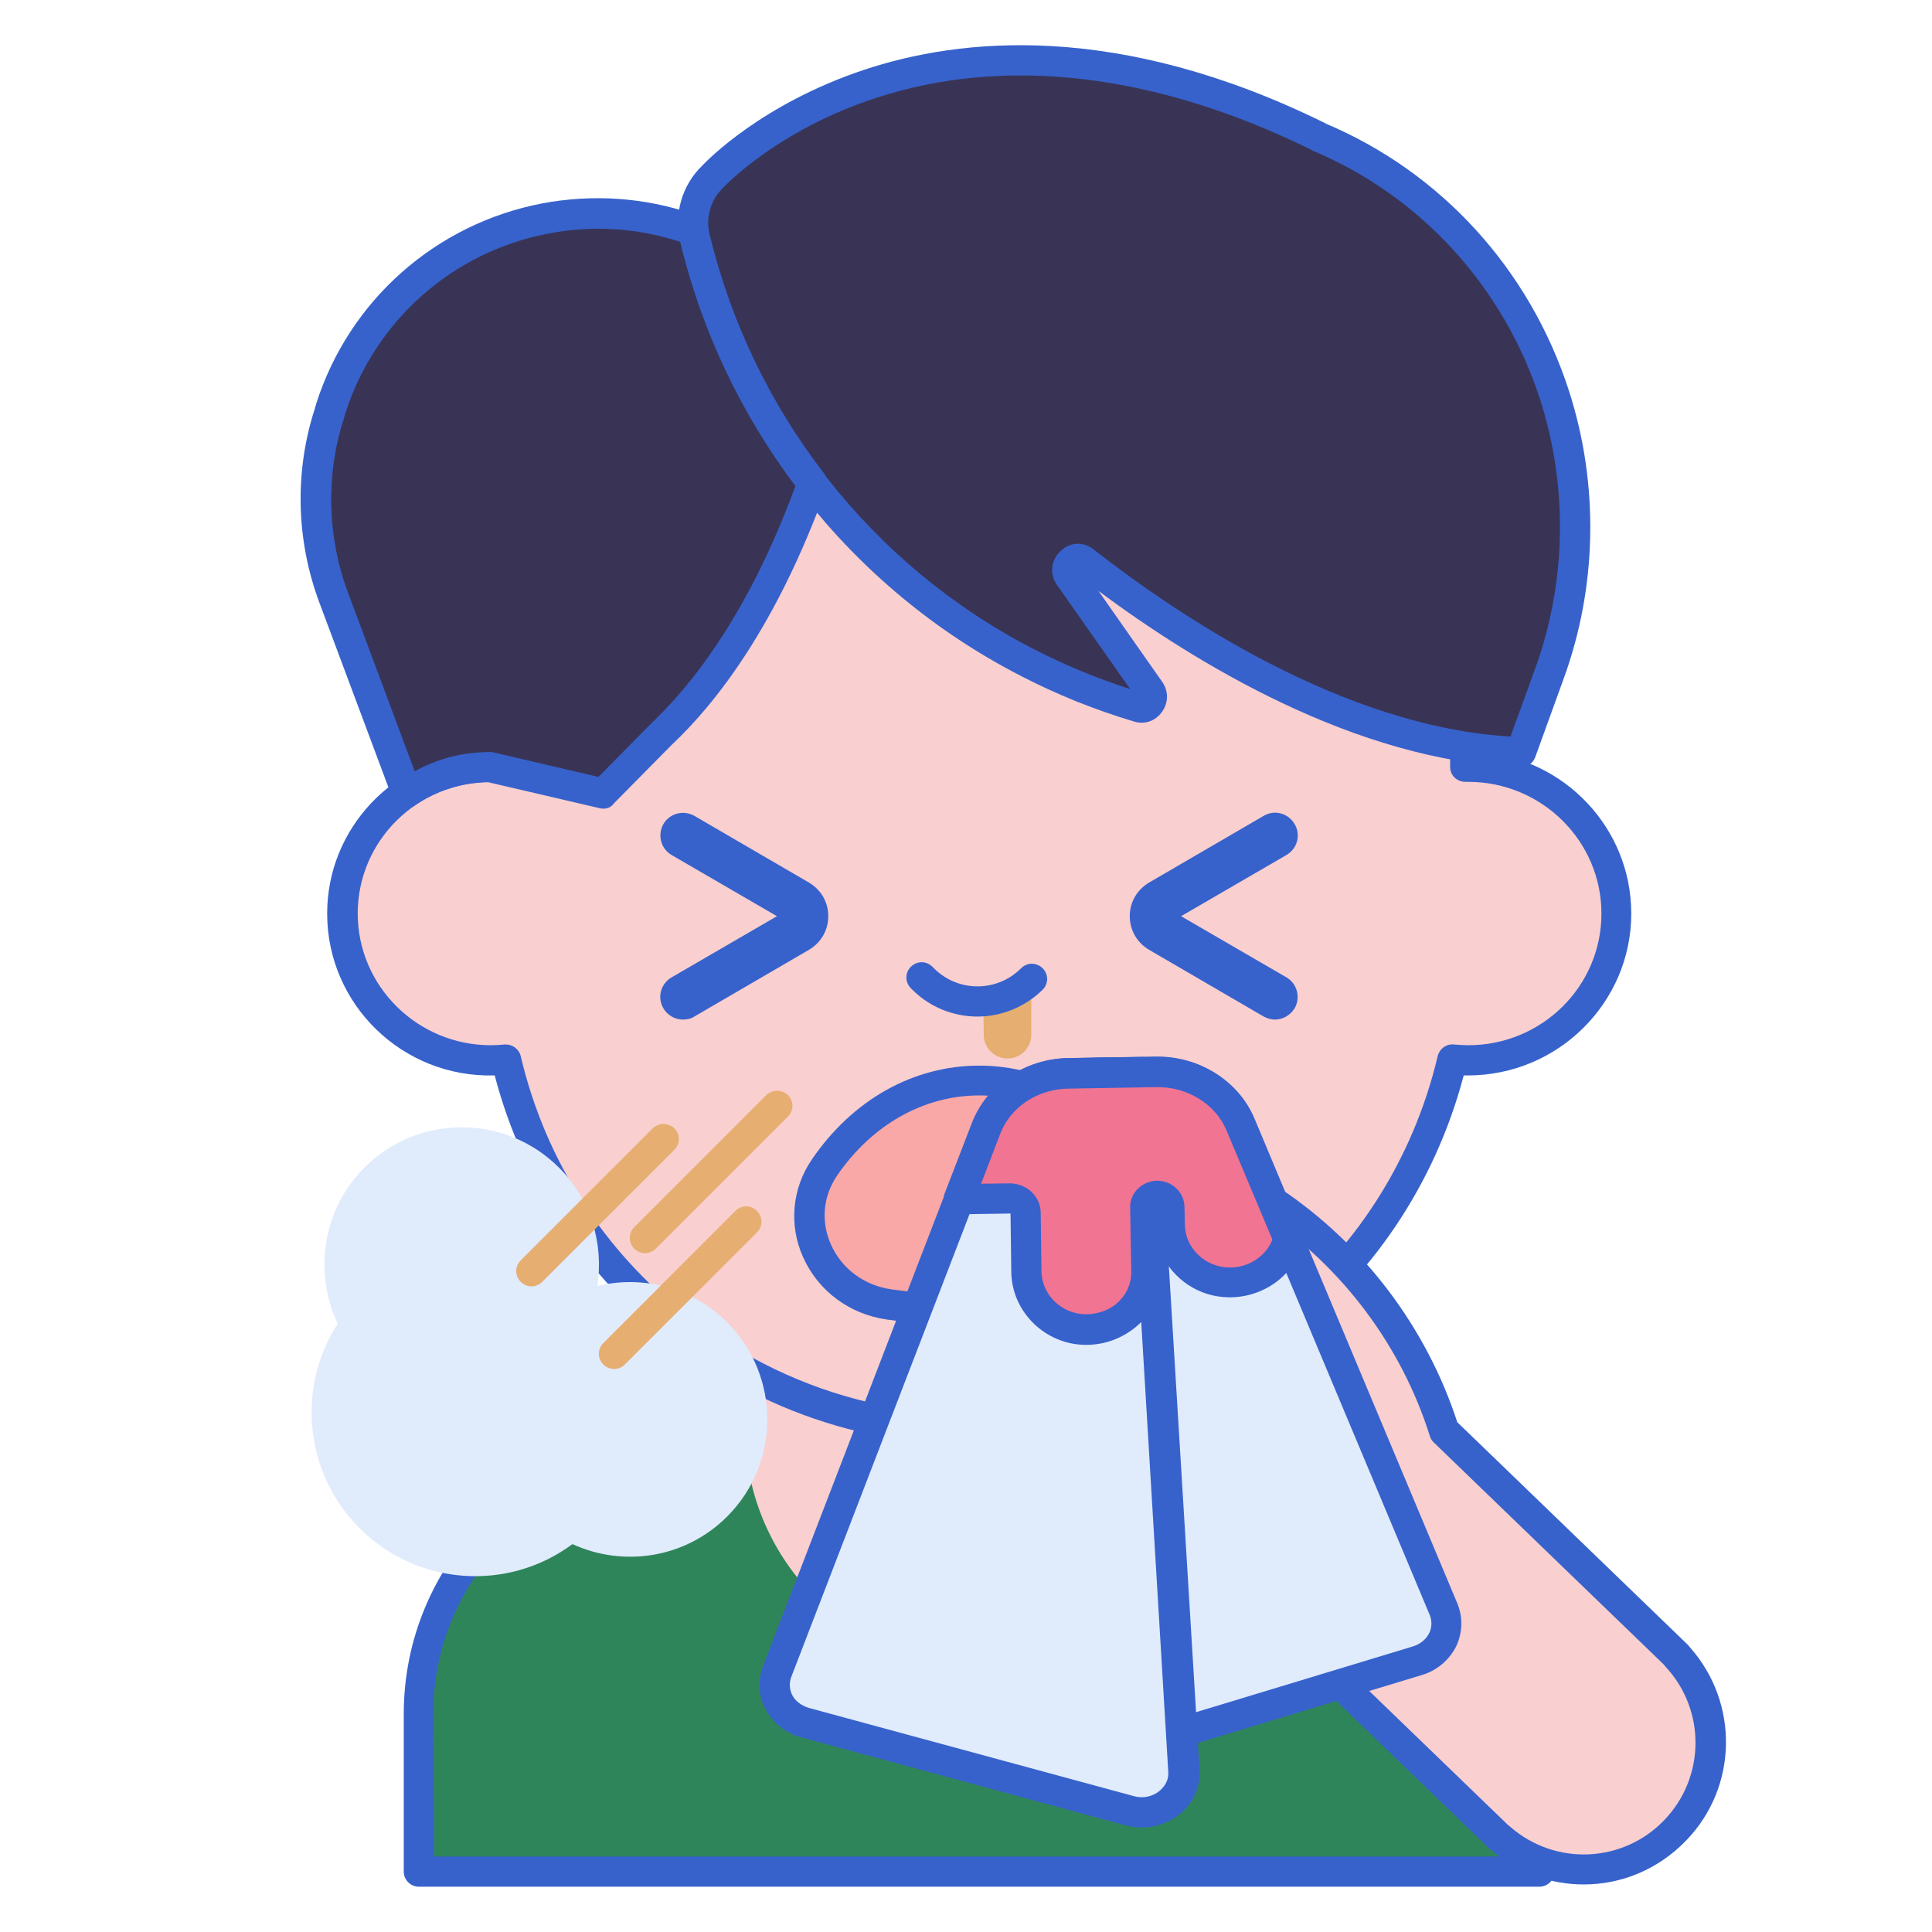 <?xml version="1.0" encoding="utf-8"?>
<!-- Generator: Adobe Illustrator 24.0.3, SVG Export Plug-In . SVG Version: 6.00 Build 0)  -->
<svg version="1.1" id="Layer_1" xmlns="http://www.w3.org/2000/svg" xmlns:xlink="http://www.w3.org/1999/xlink" x="0px" y="0px"
	 viewBox="0 0 512 512" style="enable-background:new 0 0 512 512;" xml:space="preserve">
<style type="text/css">
	.st0{fill:#2F855A;}
	.st1{fill:#F9CFCF;}
	.st2{fill:#3762CC;}
	.st3{fill:#393456;}
	.st4{fill:#F9A7A7;}
	.st5{fill:#E0EBFC;}
	.st6{fill:#E6AE70;}
	.st7{fill:#F17492;}
</style>
<path class="st0" d="M407.9,496H111v-41.8c0-38.3,31-69.3,69.3-69.3h158.4c38.3,0,69.3,31,69.3,69.3V496H407.9z"/>
<path class="st1" d="M389,203.3c-0.3,0-0.5,0-0.8,0v-12c0-70.4-57.6-127.4-128.7-127.4s-128.7,57-128.7,127.4v12c-0.3,0-0.5,0-0.8,0
	c-21.7,0-39.3,17.4-39.3,38.9s17.6,38.9,39.3,38.9c1.4,0,2.8-0.1,4.2-0.2c13.3,56.4,64.3,98.4,125.3,98.4s112.1-42,125.3-98.4
	c1.4,0.1,2.8,0.2,4.2,0.2c21.7,0,39.3-17.4,39.3-38.9S410.7,203.3,389,203.3L389,203.3z"/>
<path class="st2" d="M259.5,383.2c-60.9,0-113.2-40.2-128.4-98.2c-24.4,0.7-44.4-18.8-44.4-42.9c0-22.6,17.7-41.1,40.1-42.8v-8.1
	c0-72.5,59.5-131.4,132.7-131.4s132.7,59,132.7,131.4v8.1c22.4,1.6,40.1,20.2,40.1,42.8c0,23.6-19.4,42.9-43.3,42.9
	c-0.4,0-0.8,0-1.1,0C372.6,343,320.3,383.2,259.5,383.2z M134.1,276.8c1.8,0,3.5,1.3,3.9,3.1c13.2,56.1,63.2,95.3,121.5,95.3
	S367.7,336,381,279.9c0.5-2,2.3-3.3,4.3-3.1c1.3,0.1,2.6,0.2,3.8,0.2c19.5,0,35.3-15.6,35.3-34.9c0-19.2-15.8-34.9-35.3-34.9
	c-0.4,0-0.5,0-0.7,0c-1.1,0-2.1-0.4-2.9-1.1c-0.8-0.8-1.2-1.8-1.2-2.9v-12c0-68-56-123.4-124.7-123.4s-124.7,55.4-124.7,123.4v12
	c0,1.1-0.4,2.1-1.2,2.9s-1.9,1.2-2.9,1.1c-0.2,0-0.4,0-0.6,0l0,0c-19.6,0-35.4,15.6-35.4,34.9c0,19.2,15.8,34.9,35.3,34.9
	c1.2,0,2.5-0.1,3.8-0.2C133.8,276.8,134,276.8,134.1,276.8L134.1,276.8z"/>
<path class="st2" d="M283.9,322.9c-2.2,0-4-1.8-4-4c0-3.2-1.4-6.2-4-8.9c-2.3-2.3-5.4-4.1-9-5.2c-2.2-0.7-4.6-1-7.5-1
	s-5.3,0.3-7.5,1c-3.6,1.1-6.7,2.9-9,5.2c-2.6,2.6-4,5.7-4,8.9c0,2.2-1.8,4-4,4s-4-1.8-4-4c0-5.3,2.2-10.4,6.3-14.5
	c3.2-3.2,7.5-5.7,12.4-7.2c2.9-0.9,6.2-1.3,9.8-1.3s6.9,0.4,9.8,1.3c4.9,1.5,9.1,4,12.4,7.2c4.1,4.1,6.3,9.2,6.3,14.5
	C287.9,321.1,286.1,322.9,283.9,322.9L283.9,322.9z"/>
<path class="st3" d="M88.4,158.2c-5.8-15.6-6.2-32.7-1.2-48.6l0.4-1.4c8.3-26,30.1-45.3,56.9-50.4c12.6-2.4,25.7-1.5,37.8,2.7
	l1.4,0.5c0.1,0.7,0.2,1.5,0.4,2.2c5.8,23.9,16.6,45.9,31.1,64.8c-12.6,35.2-28.1,55.3-39.9,66.5l0,0l-15.5,15.7l-30-7
	c-8.2,0-15.8,2.5-22.1,6.8L88.4,158.2z"/>
<path class="st3" d="M412,104.8c-10.1-31.3-33.2-56.2-62.7-68.5l0,0c-103.7-51-160.4,10.5-160.4,10.5c-4.3,4.1-6.2,10.4-4.8,16.5
	c11.9,48.7,44,89.6,87.9,112.2h0.1c9.5,4.9,19.4,8.9,29.6,11.9c2.5,0.8,4.6-2.2,3-4.4l-21.3-30.4c-1.9-2.7,1.4-5.9,3.9-3.9
	c23.6,18.5,69.4,49,115.7,50.6l7.5-20.7C419.3,154.9,419.8,128.9,412,104.8z"/>
<path class="st2" d="M159.9,214.3c-0.3,0-0.6,0-0.9-0.1l-29.6-6.9c-7,0.1-13.7,2.2-19.4,6.1c-1,0.7-2.3,0.9-3.5,0.5
	s-2.1-1.3-2.5-2.4l-19.4-51.9c-6.1-16.4-6.6-34.5-1.2-51.2l0.4-1.4c8.7-27.4,31.7-47.7,59.9-53.1c13.3-2.5,27.1-1.6,39.9,2.8
	l1.4,0.5c1.5,0.5,2.5,1.8,2.7,3.3c0.1,0.6,0.2,1.2,0.3,1.7c5.7,23.2,15.9,44.5,30.4,63.3c0.8,1.1,1.1,2.5,0.6,3.8
	c-13.2,36.7-29.5,57.3-40.9,68l-15.4,15.6C162,213.9,161,214.3,159.9,214.3z M129.9,199.3c0.3,0,0.6,0,0.9,0.1l27.8,6.5l13.9-14.1
	c10.7-10.1,25.8-29,38.3-63c-14.5-19.3-24.8-41-30.5-64.6v-0.1c-11.3-3.7-23.3-4.5-35-2.2c-25.3,4.8-46,23.1-53.8,47.7l-0.4,1.4
	c-4.8,14.9-4.4,31.3,1.1,46l17.7,47.4C116,201,122.8,199.3,129.9,199.3L129.9,199.3z"/>
<path class="st2" d="M403.1,203.3H403c-43.7-1.4-86.8-28-111.9-46.7l16.9,24.1c1.7,2.4,1.7,5.6-0.1,8c-1.7,2.4-4.6,3.4-7.4,2.5
	c-10.4-3.1-20.6-7.2-30.2-12.2c-45-23.2-77.8-65.1-90-114.9c-1.8-7.3,0.4-15,5.8-20.2c1.4-1.5,15.9-16.4,42.9-25.4
	c25.5-8.5,67.3-12.9,122.1,14.1c0,0,0.1,0,0.1,0.1c30.7,12.9,54.2,38.7,64.6,70.9c8,24.8,7.5,52-1.5,76.5l-7.5,20.7
	C406.2,202.3,404.7,203.3,403.1,203.3z M285.6,144.1c1.5,0,2.9,0.5,4.2,1.5c22.4,17.5,66.2,47,110.5,49.6l6.5-17.9
	c8.3-22.8,8.8-48.1,1.4-71.3c-9.7-30-31.7-54.1-60.4-66.1c-0.2-0.1-0.4-0.2-0.5-0.3C306.2,19.4,266.3,14.7,232,26
	c-26,8.5-39.9,23.3-40.1,23.5c-0.1,0.1-0.1,0.1-0.2,0.2c-3.4,3.2-4.8,8.1-3.6,12.7C199.7,110,231,149.9,273.9,172
	c8.2,4.2,16.8,7.8,25.6,10.6L280.1,155c-2-2.8-1.6-6.6,0.9-8.9C282.3,144.8,284,144.1,285.6,144.1L285.6,144.1z"/>
<path class="st1" d="M269,378.8c-0.5,0-1,0.1-1.6,0.1c-0.8,0-1.6,0.1-2.4,0.1c-1.8,0.1-3.7,0.1-5.5,0.1s-3.7-0.1-5.5-0.1
	c-0.8,0-1.6-0.1-2.4-0.1c-0.5,0-1-0.1-1.6-0.1c-19-1.4-36.8-6.8-52.6-15.4v14.8c0,34.4,26.9,62.3,60.1,62.3h4
	c33.2,0,60.1-27.9,60.1-62.3v-14.8C305.7,372,287.9,377.4,269,378.8z"/>
<path class="st2" d="M407.9,500H111c-2.2,0-4-1.8-4-4v-41.8c0-40.4,32.9-73.3,73.3-73.3h13.2c0-0.9-0.1-1.8-0.1-2.8v-14.8
	c0-1.4,0.7-2.7,2-3.4c1.2-0.7,2.7-0.7,4-0.1c15.7,8.6,32.9,13.6,50.9,14.9l1.5,0.1c0.8,0,1.5,0.1,2.3,0.1c3.6,0.2,7.2,0.2,10.7,0
	c0.8,0,1.6-0.1,2.4-0.1l1.5-0.1c18.1-1.3,35.2-6.3,51-14.9c1.2-0.7,2.7-0.7,4,0.1s2,2,2,3.4v14.8c0,0.9,0,1.8-0.1,2.8h13.2
	c40.4,0,73.3,32.9,73.3,73.3V496C411.9,498.2,410.2,500,407.9,500L407.9,500z M115,492h289v-37.8c0-36-29.3-65.3-65.3-65.3h-17.5
	c-1.1,0-2.2-0.5-3-1.3s-1.1-2-1-3.1c0.2-2.1,0.3-4.3,0.3-6.3V370c-15.1,7.3-31.3,11.6-48.3,12.8l-1.6,0.1c-0.9,0.1-1.7,0.1-2.5,0.1
	c-3.8,0.2-7.6,0.2-11.4,0c-0.8,0-1.7-0.1-2.5-0.1l-1.6-0.1c-17-1.2-33.2-5.5-48.3-12.8v8.2c0,2.1,0.1,4.2,0.3,6.3
	c0.1,1.1-0.2,2.2-1,3.1c-0.8,0.8-1.8,1.3-3,1.3h-17.5c-36,0-65.3,29.3-65.3,65.3L115,492L115,492z"/>
<path class="st2" d="M181,270.2c-2.1,0-4.1-1.1-5.2-3c-1.7-2.9-0.7-6.5,2.2-8.2l27.9-16.2L178,226.6c-2.9-1.7-3.8-5.3-2.2-8.2
	c1.7-2.9,5.3-3.8,8.2-2.2l30.4,17.7c3.2,1.9,5.1,5.2,5.1,8.9s-1.9,7-5.1,8.9L184,269.4C183.1,270,182,270.2,181,270.2L181,270.2z
	 M208.4,244.3L208.4,244.3L208.4,244.3z"/>
<path class="st2" d="M337.9,270.2c-1,0-2.1-0.3-3-0.8l-30.4-17.7c-3.2-1.9-5.1-5.2-5.1-8.9s1.9-7,5.1-8.9l30.4-17.7
	c2.9-1.7,6.5-0.7,8.2,2.2s0.7,6.5-2.2,8.2L313,242.8l27.9,16.2c2.9,1.7,3.8,5.3,2.2,8.2C341.9,269.1,339.9,270.2,337.9,270.2
	L337.9,270.2z"/>
<path class="st4" d="M218.4,309.4c-9.8,14.4-0.5,33.9,17.2,36.4c7.5,1,15.5,1.6,23.8,1.6c8.3,0,16.3-0.6,23.8-1.6
	c17.7-2.5,27-21.9,17.2-36.4c-9.6-14.1-24.4-23.1-41-23.1S228,295.4,218.4,309.4L218.4,309.4z"/>
<path class="st2" d="M259.5,351.4c-8.3,0-16.5-0.6-24.4-1.7c-10-1.4-18.3-7.6-22.3-16.6c-3.8-8.5-2.9-18.2,2.4-25.9
	c10.8-15.8,26.9-24.8,44.3-24.8s33.6,9.1,44.3,24.8c5.2,7.7,6.1,17.4,2.3,25.9c-4,9-12.3,15.2-22.3,16.6
	C276,350.8,267.8,351.4,259.5,351.4L259.5,351.4z M259.5,290.3c-14.7,0-28.5,7.8-37.7,21.3c-3.7,5.5-4.3,12.1-1.6,18.2
	c2.9,6.5,8.9,10.9,16.1,11.9c15,2.1,31.6,2.1,46.5,0c7.2-1,13.2-5.5,16.1-12c2.7-6.1,2.1-12.7-1.6-18.2
	C287.9,298.1,274.2,290.3,259.5,290.3z M218.4,309.4L218.4,309.4L218.4,309.4z"/>
<path class="st5" d="M192.7,350.4c-9.3-9.3-22.5-12.5-34.4-9.6c1.7-11.1-1.6-22.9-10.2-31.4c-14.2-14.2-37.3-14.2-51.5,0
	c-11.2,11.2-13.5,27.9-7.1,41.4c-10.9,16.8-8.9,39.5,5.8,54.2c15.4,15.4,39.5,16.8,56.4,4.2c13.5,6.2,29.9,3.8,41-7.3
	C206.9,387.7,206.9,364.7,192.7,350.4z"/>
<g>
	<path class="st6" d="M200.6,320.9c1.6,1.6,1.6,4.1,0,5.7l-35,35c-1.6,1.6-4.1,1.6-5.7,0c-1.6-1.6-1.6-4.1,0-5.7l35-35
		C196.5,319.3,199,319.3,200.6,320.9z"/>
	<path class="st6" d="M208.8,290.2c1.6,1.6,1.6,4.1,0,5.7l-35,35c-1.6,1.6-4.1,1.6-5.7,0c-1.6-1.6-1.6-4.1,0-5.7l35-35
		C204.7,288.7,207.2,288.7,208.8,290.2L208.8,290.2z"/>
	<path class="st6" d="M178.7,299c1.6,1.6,1.6,4.1,0,5.7l-35,35c-1.6,1.6-4.1,1.6-5.7,0c-1.6-1.6-1.6-4.1,0-5.7l35-35
		C174.6,297.5,177.1,297.5,178.7,299z"/>
	<path class="st6" d="M260.7,274.2c0,3.5,2.8,6.3,6.3,6.3s6.3-2.8,6.3-6.3v-14.8c-3.5,3.5-8,5.5-12.7,5.9L260.7,274.2L260.7,274.2z"
		/>
</g>
<path class="st2" d="M259,269.4c-6.2,0-12.5-2.4-17.2-7.1l-0.4-0.4c-1.6-1.6-1.6-4.1,0-5.7s4.1-1.6,5.7,0l0.4,0.4
	c6.4,6.4,16.7,6.4,23.1,0c1.6-1.6,4.1-1.6,5.7,0s1.6,4.1,0,5.7C271.5,267,265.2,269.4,259,269.4L259,269.4z"/>
<path class="st1" d="M337.2,318.5l-5.8-3.9c-6-4-13.8-4.3-20.1-0.7L293.9,324c-6.9,4-12.5,9.8-16.2,16.8l-9.4,17.8
	c-3.4,6.4-2.9,14.2,1.4,20l4.1,5.7c15.2,21.1,37.2,36.3,62.3,43.3l61.6,59.5l46.7-48.4l-61.6-59.5
	C374.8,354.4,358.8,333,337.2,318.5L337.2,318.5z"/>
<path class="st1" d="M443.9,485.1c-12.9,13.4-34.2,13.7-47.6,0.8l-32.5-31.4l46.7-48.4l32.5,31.4
	C456.4,450.4,456.8,471.7,443.9,485.1L443.9,485.1z"/>
<path class="st2" d="M419.7,499.4c-8.5,0-17.1-2.9-24.1-8.8c-0.3-0.2-0.6-0.4-0.8-0.6l-60.9-58.8c-25.4-7.3-47.9-23.1-63.4-44.5
	l-4.1-5.7c-5.2-7.2-5.8-16.5-1.7-24.3l9.4-17.8c4.1-7.7,10.2-14.1,17.8-18.4l17.5-10.1c7.7-4.4,17-4.1,24.3,0.8l5.8,3.9
	c22,14.8,38.5,36.7,46.7,61.8l60.9,58.8c0.3,0.3,0.5,0.5,0.7,0.8c13.1,14.7,12.8,37-0.9,51.2C439.4,495.5,429.6,499.4,419.7,499.4
	L419.7,499.4z M399.7,483.7c0.2,0.1,0.3,0.2,0.5,0.4c11.9,10.4,29.8,9.7,40.8-1.7c11-11.4,11.1-29.3,0.3-40.8
	c-0.1-0.2-0.3-0.3-0.4-0.5l-61-58.9c-0.5-0.5-0.8-1-1-1.7c-7.5-23.8-23.1-44.6-43.8-58.6l-5.8-3.9c-4.8-3.2-10.9-3.4-15.9-0.5
	l-17.5,10.1c-6.2,3.6-11.3,8.9-14.7,15.2l-9.4,17.8c-2.7,5.1-2.3,11.2,1.1,15.8l4.1,5.7c14.7,20.3,36,35.1,60.1,41.8
	c0.6,0.2,1.2,0.5,1.7,1L399.7,483.7z"/>
<path class="st5" d="M290.1,284.4l16.4-0.2c9.7-0.1,18.5,5.4,22.1,13.8l53.9,128.5c2.3,5.6-0.8,11.8-6.9,13.7l-76.2,23.1
	c-7.3,2.2-14.7-3-14.5-10.2L290.1,284.4z"/>
<path class="st2" d="M296,467.8c-3.4,0-6.7-1.1-9.5-3.2c-3.7-2.8-5.8-7.1-5.6-11.6l5.2-168.8c0.1-2.1,1.8-3.8,3.9-3.9l16.4-0.2
	c11.3-0.2,21.7,6.4,25.9,16.3l53.9,128.5c1.5,3.6,1.4,7.6-0.2,11.2c-1.8,3.7-5.1,6.6-9.2,7.8L300.6,467
	C299.1,467.6,297.5,467.8,296,467.8L296,467.8z M294,288.3l-5.1,164.9c-0.1,2.6,1.5,4.3,2.5,5c1.9,1.5,4.5,1.9,6.9,1.2l76.2-23.1
	c1.9-0.6,3.5-1.9,4.3-3.6c0.7-1.5,0.7-3.2,0.1-4.7L325,299.5c-2.9-6.9-10.3-11.5-18.4-11.4L294,288.3z"/>
<path class="st5" d="M302.4,284.2l-19.4,0.3c-9.7,0.1-18.4,5.9-21.7,14.5l-55.5,144.1c-2.2,5.6,1.2,11.8,7.3,13.5l86.2,23.4
	c7.4,2,14.6-3.4,14.2-10.6L302.4,284.2z"/>
<path class="st2" d="M302.6,484.3c-1.4,0-2.8-0.2-4.1-0.5l-86.2-23.4c-4.1-1.1-7.6-3.9-9.5-7.6c-1.8-3.5-2-7.5-0.6-11.2l55.5-144.1
	c3.9-10,14-16.9,25.4-17.1l19.4-0.3c2.1,0,3.9,1.6,4.1,3.8L317.9,469c0.3,4.5-1.6,8.8-5.3,11.8C309.7,483.1,306.2,484.3,302.6,484.3
	z M298.7,288.2l-15.5,0.2c-8.1,0.1-15.3,4.9-18,11.9l-55.5,144.1c-0.6,1.6-0.5,3.2,0.2,4.7c0.8,1.7,2.5,2.9,4.4,3.5l86.2,23.4
	c2.4,0.7,5,0.1,6.8-1.4c0.9-0.8,2.5-2.4,2.3-5.1L298.7,288.2z"/>
<path class="st7" d="M328.6,298c-3.6-8.5-12.4-14-22.1-13.8l-4.1,0.1l-12.3,0.2l-7,0.1c-9.7,0.1-18.4,5.9-21.7,14.5l-7.3,18.9
	l13.4-0.2c2.3,0,4.3,1.7,4.3,3.9l0.2,15.6c0.1,8.1,6.9,15.1,15.6,15.2c9,0.1,16.3-6.7,16.1-15.1l-0.3-17.2c0-1.6,1.4-3,3.1-3
	c1.8,0,3.2,1.3,3.2,2.9l0.1,4.8c0.1,8.1,6.9,15.1,15.6,15.2c7.7,0.1,14.2-4.9,15.7-11.6L328.6,298z"/>
<path class="st2" d="M287.9,356.4c-0.1,0-0.2,0-0.3,0c-10.6-0.1-19.4-8.7-19.6-19.2l-0.2-15.6c0,0-0.1,0-0.2,0l0,0l-13.4,0.2
	c0,0,0,0-0.1,0c-1.3,0-2.5-0.6-3.3-1.7s-0.9-2.5-0.5-3.7l7.3-18.9c3.9-10,14-16.9,25.4-17.1l23.5-0.4c11.3-0.1,21.7,6.4,25.9,16.3
	l12.7,30.3c0.3,0.8,0.4,1.6,0.2,2.5c-2,8.6-10.2,14.7-19.4,14.7c-0.1,0-0.2,0-0.3,0c-7.9-0.1-14.7-4.8-17.8-11.5l0.1,4.8
	c0.1,4.9-1.9,9.6-5.4,13.2C298.6,354.2,293.4,356.4,287.9,356.4L287.9,356.4z M267.6,313.6c4.5,0,8.2,3.5,8.2,7.8L276,337
	c0.1,6.1,5.3,11.2,11.7,11.3c3.4,0,6.7-1.2,9-3.6c2-2,3.1-4.7,3.1-7.5l-0.3-17.2c-0.1-3.8,3.1-7,7.1-7.1c4,0,7.2,3,7.3,6.9l0.1,4.8
	c0.1,6.1,5.3,11.2,11.7,11.3c5.2,0.1,9.8-3,11.5-7.4l-12.2-29c-2.9-6.9-10.3-11.5-18.4-11.4l-23.5,0.4c-8.1,0.1-15.3,4.9-18,11.9
	l-5.1,13.3L267.6,313.6C267.5,313.6,267.6,313.6,267.6,313.6L267.6,313.6z"/>
</svg>
